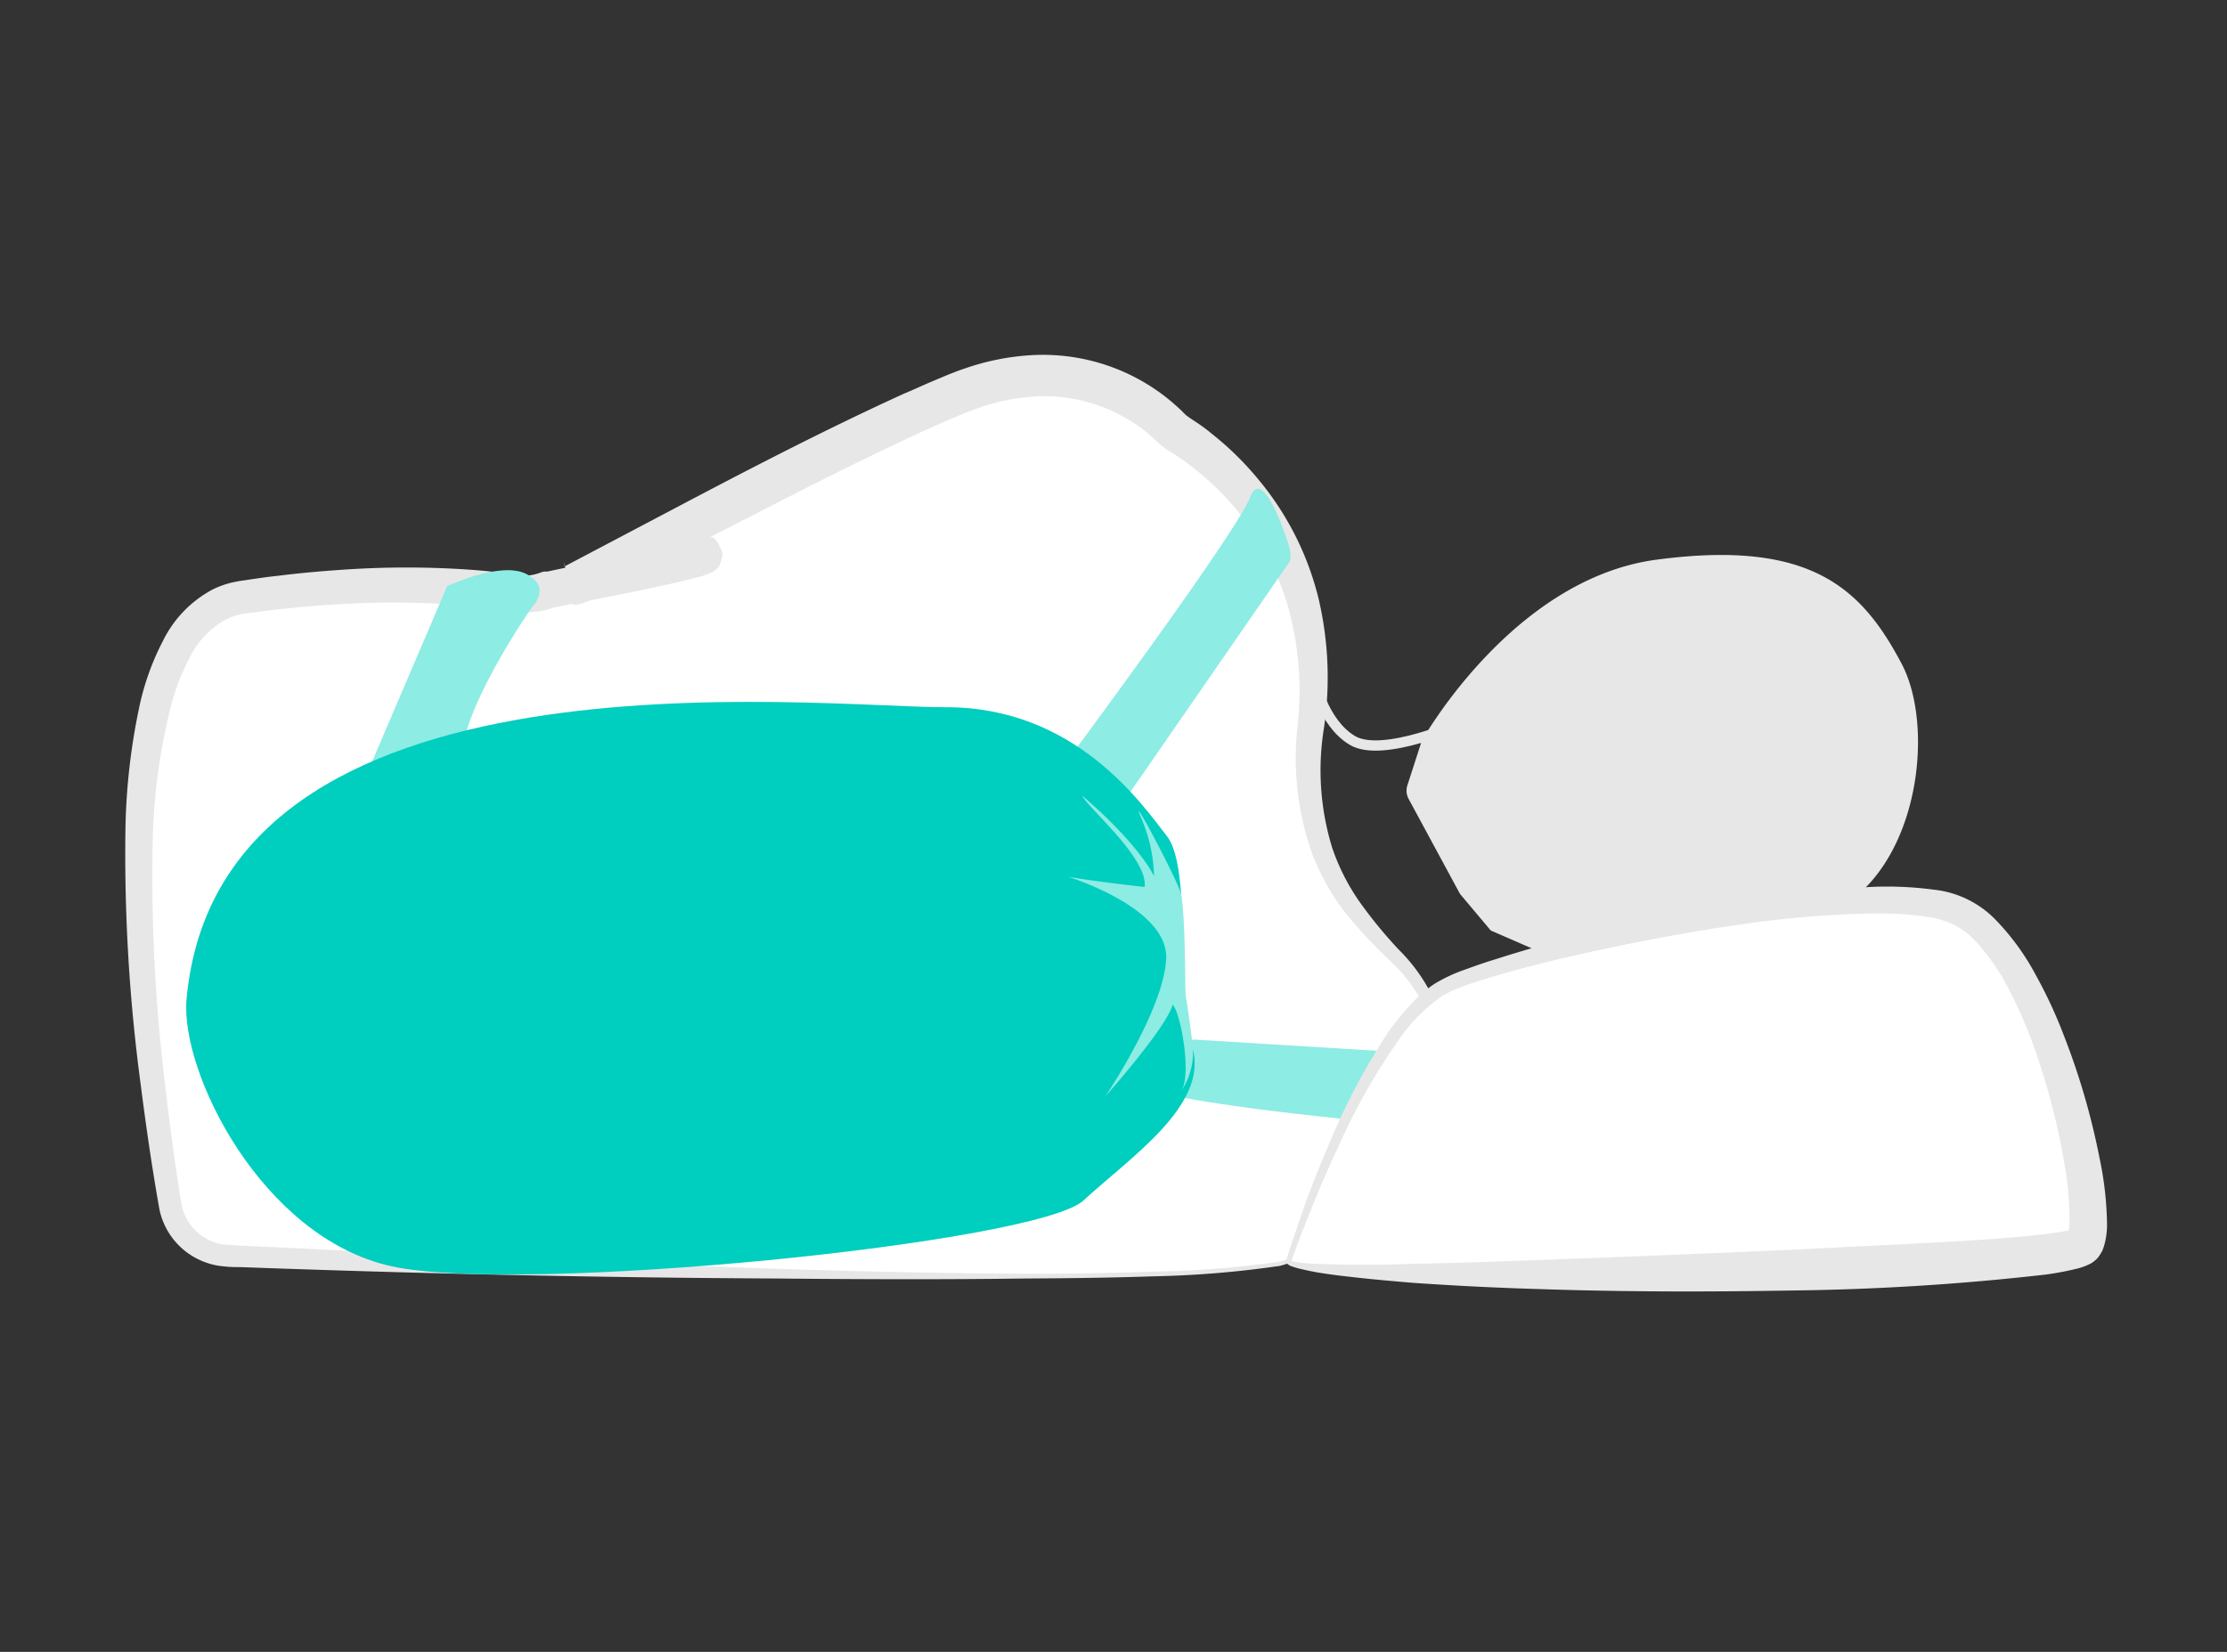 <?xml version="1.0" encoding="UTF-8"?> <svg xmlns="http://www.w3.org/2000/svg" id="Layer_1" data-name="Layer 1" viewBox="0 0 217 161"><rect x="0" y="0" width="217" height="161" fill="#333333" stroke="none"/><defs><style>.cls-1{fill:none;stroke:#e8e7e7;stroke-miterlimit:10;}.cls-2{fill:#e8e7e7;}.cls-3{fill:#fff;}.cls-4{fill:#8dece4;}.cls-5{fill:#00cebe;}</style></defs><title>positional-therapy-t</title><path class="cls-1" d="M128,66s.83,4.41,3.78,6.17,10.77-1.76,10.77-1.76,6.28-12.19,16.17-13.2,23.68,7.55,18.8,17.85-2.62,15.59-2.62,15.59l-40.44,8.89-8.12-19.86Z"></path><path class="cls-2" d="M138.54,72.2s8.79-15.78,22.87-17.65c15-2,20,2.76,23.9,10.17,2.82,5.38,2,16.18-3.52,21.78s-9.67,4.77-9.67,4.77l-16.57,3.91-10.29-4.49-3-3.57-5-9.25a1.69,1.69,0,0,1-.12-1.34Z"></path><path class="cls-3" d="M124.53,123.21a6,6,0,0,0,3.44-2c3.37-3.94,10.4-13.64,11.58-20.31,1.43-8.06-14.23-10-11.81-30.31,2.15-17.93-9.91-26.49-12.75-28.23a6,6,0,0,1-1-.84c-1.84-1.83-9.1-7.9-20.71-3.16C82.8,42.62,64,52.86,55.87,57c-.2.11,8.72-3,12.22-3S53.5,57.43,53.33,57.5a5.93,5.93,0,0,1-3.18.32c-3.71-.62-12.85-1.62-26.54.38-15.14,2.2-9.44,44.77-7,59.26a6,6,0,0,0,5.64,5C40.53,123.22,110.19,126,124.53,123.21Z"></path><path class="cls-2" d="M124.49,123a5.81,5.81,0,0,0,2.64-1.27,7.09,7.09,0,0,0,1-1.1l1-1.19c1.25-1.6,2.44-3.26,3.57-5a49.85,49.85,0,0,0,5.62-10.75,19.4,19.4,0,0,0,.76-2.88,4.8,4.8,0,0,0-.29-2.73,15.83,15.83,0,0,0-3.56-4.64A47.44,47.44,0,0,1,131,88.85a23.41,23.41,0,0,1-3.11-5.55,27.9,27.9,0,0,1-1.45-12.57,30.64,30.64,0,0,0-.94-11.63,26.66,26.66,0,0,0-5.51-10,27.21,27.21,0,0,0-4.21-3.89c-.39-.28-.77-.56-1.16-.82l-.59-.37a6.42,6.42,0,0,1-.82-.57c-.25-.19-.54-.47-.71-.63s-.32-.3-.49-.44a12.35,12.35,0,0,0-1.07-.84,15.94,15.94,0,0,0-10.3-2.88,20,20,0,0,0-5.44,1.15c-.44.15-.87.33-1.32.5l-1.39.59c-.92.39-1.83.82-2.75,1.22-3.67,1.69-7.32,3.5-11,5.34L67.93,53,57,58.61l-.17.09c-.41-1.66.8,3.78-.94-3.71l-.55.07L55.7,55l.74-.23,1.49-.46c1-.3,2-.58,3-.85a37.76,37.76,0,0,1,6.35-1.27c.31,0,.6,0,1,0a2.64,2.64,0,0,1,.36,0,2.87,2.87,0,0,1,.36.07c.09.31.62-.54,1.42,1.7-.26,1.75-.85,1.55-.89,1.72a1.5,1.5,0,0,1-.3.16l-.32.14a16.26,16.26,0,0,1-1.66.47c-1,.26-2,.48-3,.69-2,.44-4,.84-6,1.23l-3,.59-.75.14-.37.08-.18,0h-.06s.35-.11.15,0a7.22,7.22,0,0,1-1.93.45,7.55,7.55,0,0,1-2,0l-1.5-.24c-1-.14-2-.26-3-.35a84.52,84.52,0,0,0-12-.18c-2,.11-4,.26-6,.48-1,.1-2,.23-3,.36l-.74.1c-.2,0-.41.07-.61.12a6.85,6.85,0,0,0-1.15.41,8.52,8.52,0,0,0-3.59,3.68,22.49,22.49,0,0,0-2,5.36A59,59,0,0,0,14.9,81.13a167.45,167.45,0,0,0,1.15,24.28c.46,4,1,8.11,1.64,12a4.89,4.89,0,0,0,3.12,3.64,4.61,4.61,0,0,0,1.22.28c.42,0,1,.05,1.48.08l3.06.14c16.33.79,32.65,1.54,49,2.11,8.16.26,16.33.45,24.5.49,4.09,0,8.17-.07,12.25-.21A96.78,96.78,0,0,0,124.49,123Zm.08.4a98.65,98.65,0,0,1-12.24,1c-4.09.14-8.18.19-12.26.21-8.18.11-16.36.08-24.53,0-16.35-.08-32.7-.43-49.05-1l-3.06-.11c-.53,0-1,0-1.58-.07a6.66,6.66,0,0,1-1.76-.37,7,7,0,0,1-4.56-5.21c-.73-4.12-1.31-8.13-1.83-12.22A168.69,168.69,0,0,1,12.22,81a62.15,62.15,0,0,1,1.43-12.45,25.28,25.28,0,0,1,2.23-6.09,11.32,11.32,0,0,1,4.83-5,8.9,8.9,0,0,1,1.72-.64c.3-.08.6-.13.89-.19l.78-.11c1-.15,2-.3,3.08-.41,2.05-.26,4.12-.44,6.19-.58a89.62,89.62,0,0,1,12.48,0c1,.07,2.09.18,3.13.31l1.54.22a4.29,4.29,0,0,0,2.14-.25,3.13,3.13,0,0,1,.33-.1l.12,0,.2,0,.38-.08.75-.16,3-.62c2-.42,4-.84,6-1.29,1-.23,2-.46,2.92-.7.46-.12,1-.27,1.28-.38h0a.41.41,0,0,0-.12.07c0,.14-.52-.11-.78,1.58.79,2.17,1.24,1.31,1.27,1.6l.17,0h0l-.56,0A36.06,36.06,0,0,0,62,57.1c-1,.28-1.92.58-2.88.89l-1.43.48-.72.24-.38.13c-.27,0,.44,0-.73.12-1.7-7.52-.43-2.11-.78-3.8l.17-.08,10.83-5.71c7.24-3.82,14.51-7.58,22-11,1-.41,1.89-.84,2.85-1.24l1.45-.61c.5-.19,1-.4,1.53-.57a23.92,23.92,0,0,1,6.54-1.33,19.47,19.47,0,0,1,12.78,3.8c.45.34.9.7,1.32,1.08.22.19.43.39.64.59a5.08,5.08,0,0,0,.42.41c.15.11.24.18.44.31l.69.46c.46.31.9.64,1.33,1a29.81,29.81,0,0,1,4.63,4.56,28.79,28.79,0,0,1,5.78,11.51A33.54,33.54,0,0,1,129,71a25.64,25.64,0,0,0,.81,11.63,20.9,20.9,0,0,0,2.64,5.23,44.84,44.84,0,0,0,3.82,4.67,17,17,0,0,1,3.6,5.2A6.19,6.19,0,0,1,140,101a20.57,20.57,0,0,1-.89,3,53.73,53.73,0,0,1-6,10.77c-1.16,1.69-2.38,3.34-3.67,4.93l-1,1.19a7.67,7.67,0,0,1-1.08,1.13A6.24,6.24,0,0,1,124.57,123.41Z"></path><path class="cls-4" d="M104,74.11l.09-.1c.86-1.17,16.47-22.22,17.73-25.56,1.13-3,3.34,3.21,3.84,5a2.36,2.36,0,0,1,0,1.29L108.2,80a1,1,0,0,1-.83.44H100.2a1,1,0,0,1-.72-1.7Z"></path><path class="cls-4" d="M116.34,101.32l22.15,1.36a1.9,1.9,0,0,1,1.69,2.49l-1.5,4.57s-18.14-1.32-27.41-3.59S116.34,101.32,116.34,101.32Z"></path><path class="cls-3" d="M125.53,123s7.62-23.55,15.65-27.07,40.57-10.81,49.44-7.29,14.65,30.17,12.39,32.69S130,125.44,125.53,123Z"></path><path class="cls-2" d="M125.34,123.09a.58.58,0,0,1,.06-.32l0-.19.12-.36.24-.74.49-1.45,1-2.9c.72-1.92,1.47-3.83,2.29-5.72a64,64,0,0,1,5.81-10.93,26.74,26.74,0,0,1,2-2.46,12.76,12.76,0,0,1,2.43-2.13,15.36,15.36,0,0,1,2.92-1.37c1-.36,1.95-.7,2.94-1,3.93-1.26,7.91-2.32,11.91-3.27s8.05-1.75,12.12-2.42a105.46,105.46,0,0,1,12.36-1.37,34.37,34.37,0,0,1,6.38.25,9.83,9.83,0,0,1,6.17,3.07,23.86,23.86,0,0,1,3.82,5.31,45.3,45.3,0,0,1,2.67,5.75,69.36,69.36,0,0,1,3.52,12.08,32.82,32.82,0,0,1,.72,6.49,7.45,7.45,0,0,1-.3,2.06l-.11.32a2.76,2.76,0,0,1-.24.44,2.94,2.94,0,0,1-.3.42,3.18,3.18,0,0,1-.62.49,6,6,0,0,1-1.16.46,28.28,28.28,0,0,1-3.27.63,242.62,242.62,0,0,1-24.71,1.55c-8.21.14-16.42.14-24.63-.14q-6.17-.18-12.31-.61c-2.05-.17-4.1-.35-6.15-.59-1-.11-2.05-.24-3.07-.41-.51-.09-1-.19-1.53-.31-.26-.06-.51-.12-.76-.2s-.26-.09-.39-.13A1.61,1.61,0,0,1,125.34,123.09Zm.37-.15a.29.29,0,0,1,.24,0c.12,0,.24.06.36.07s.5.07.75.09c.5.05,1,.08,1.51.1,1,0,2,.06,3.06.07,2,0,4.08,0,6.12-.09,4.09-.08,8.18-.23,12.26-.37,8.17-.31,16.35-.63,24.51-1l12.22-.61c4.06-.22,8.16-.42,12.11-.87a26.74,26.74,0,0,0,2.77-.42c.19,0,.34-.11.29-.07a.77.77,0,0,0-.31.26.31.31,0,0,0-.1.1.49.49,0,0,0,0,.1.06.06,0,0,1,0,0,4.66,4.66,0,0,0,.15-1,29.41,29.41,0,0,0-.47-5.72,66.54,66.54,0,0,0-3-11.57,44.66,44.66,0,0,0-2.36-5.44,21.55,21.55,0,0,0-3.21-4.72,8,8,0,0,0-2-1.61A8.29,8.29,0,0,0,188,89.4a32.22,32.22,0,0,0-5.86-.36,100.67,100.67,0,0,0-12.08,1c-4,.56-8,1.27-12,2.09s-8,1.73-11.87,2.85c-1,.28-1.94.58-2.9.9a14.9,14.9,0,0,0-2.68,1.14,16.63,16.63,0,0,0-4.17,4.12,61.67,61.67,0,0,0-6,10.55c-.87,1.84-1.68,3.72-2.46,5.61l-1.13,2.85-.54,1.43-.26.72-.13.36-.06.18C125.75,123,125.76,123.05,125.71,122.94Z"></path><path class="cls-4" d="M34.84,77.55l8.73-20.42s5.24-2.49,7.75-1.17.49,3.26.49,3.26-9.69,13.83-6,17.1-10.93,7-10.93,7Z"></path><path class="cls-5" d="M18.18,97.36c-.65,7.14,7.34,23.25,19.93,26.05s62.94-2.23,67.47-6.41,12.2-9.27,10.62-14.86-.08-17.55-2.49-20.64S104.8,68.9,92.15,68.93,21.42,62.1,18.18,97.36Z"></path><path class="cls-4" d="M112.45,85.4s-1.34-3-7-7.85c.49,1.14,6.45,6.11,6.08,8.9-5.26-.59-7.47-1-7.47-1s9.81,3,9.57,8-5.92,13.4-5.92,13.4,5.92-6.64,6.55-8.92c.76.67,1.87,6.73.87,8.36a6.7,6.7,0,0,0,1.11-4.07c-.22-2.27-.74-5.38-.74-5.38s0-8.33-.46-9.85-5.18-10.39-3.83-7.24A15.22,15.22,0,0,1,112.45,85.4Z"></path></svg> 